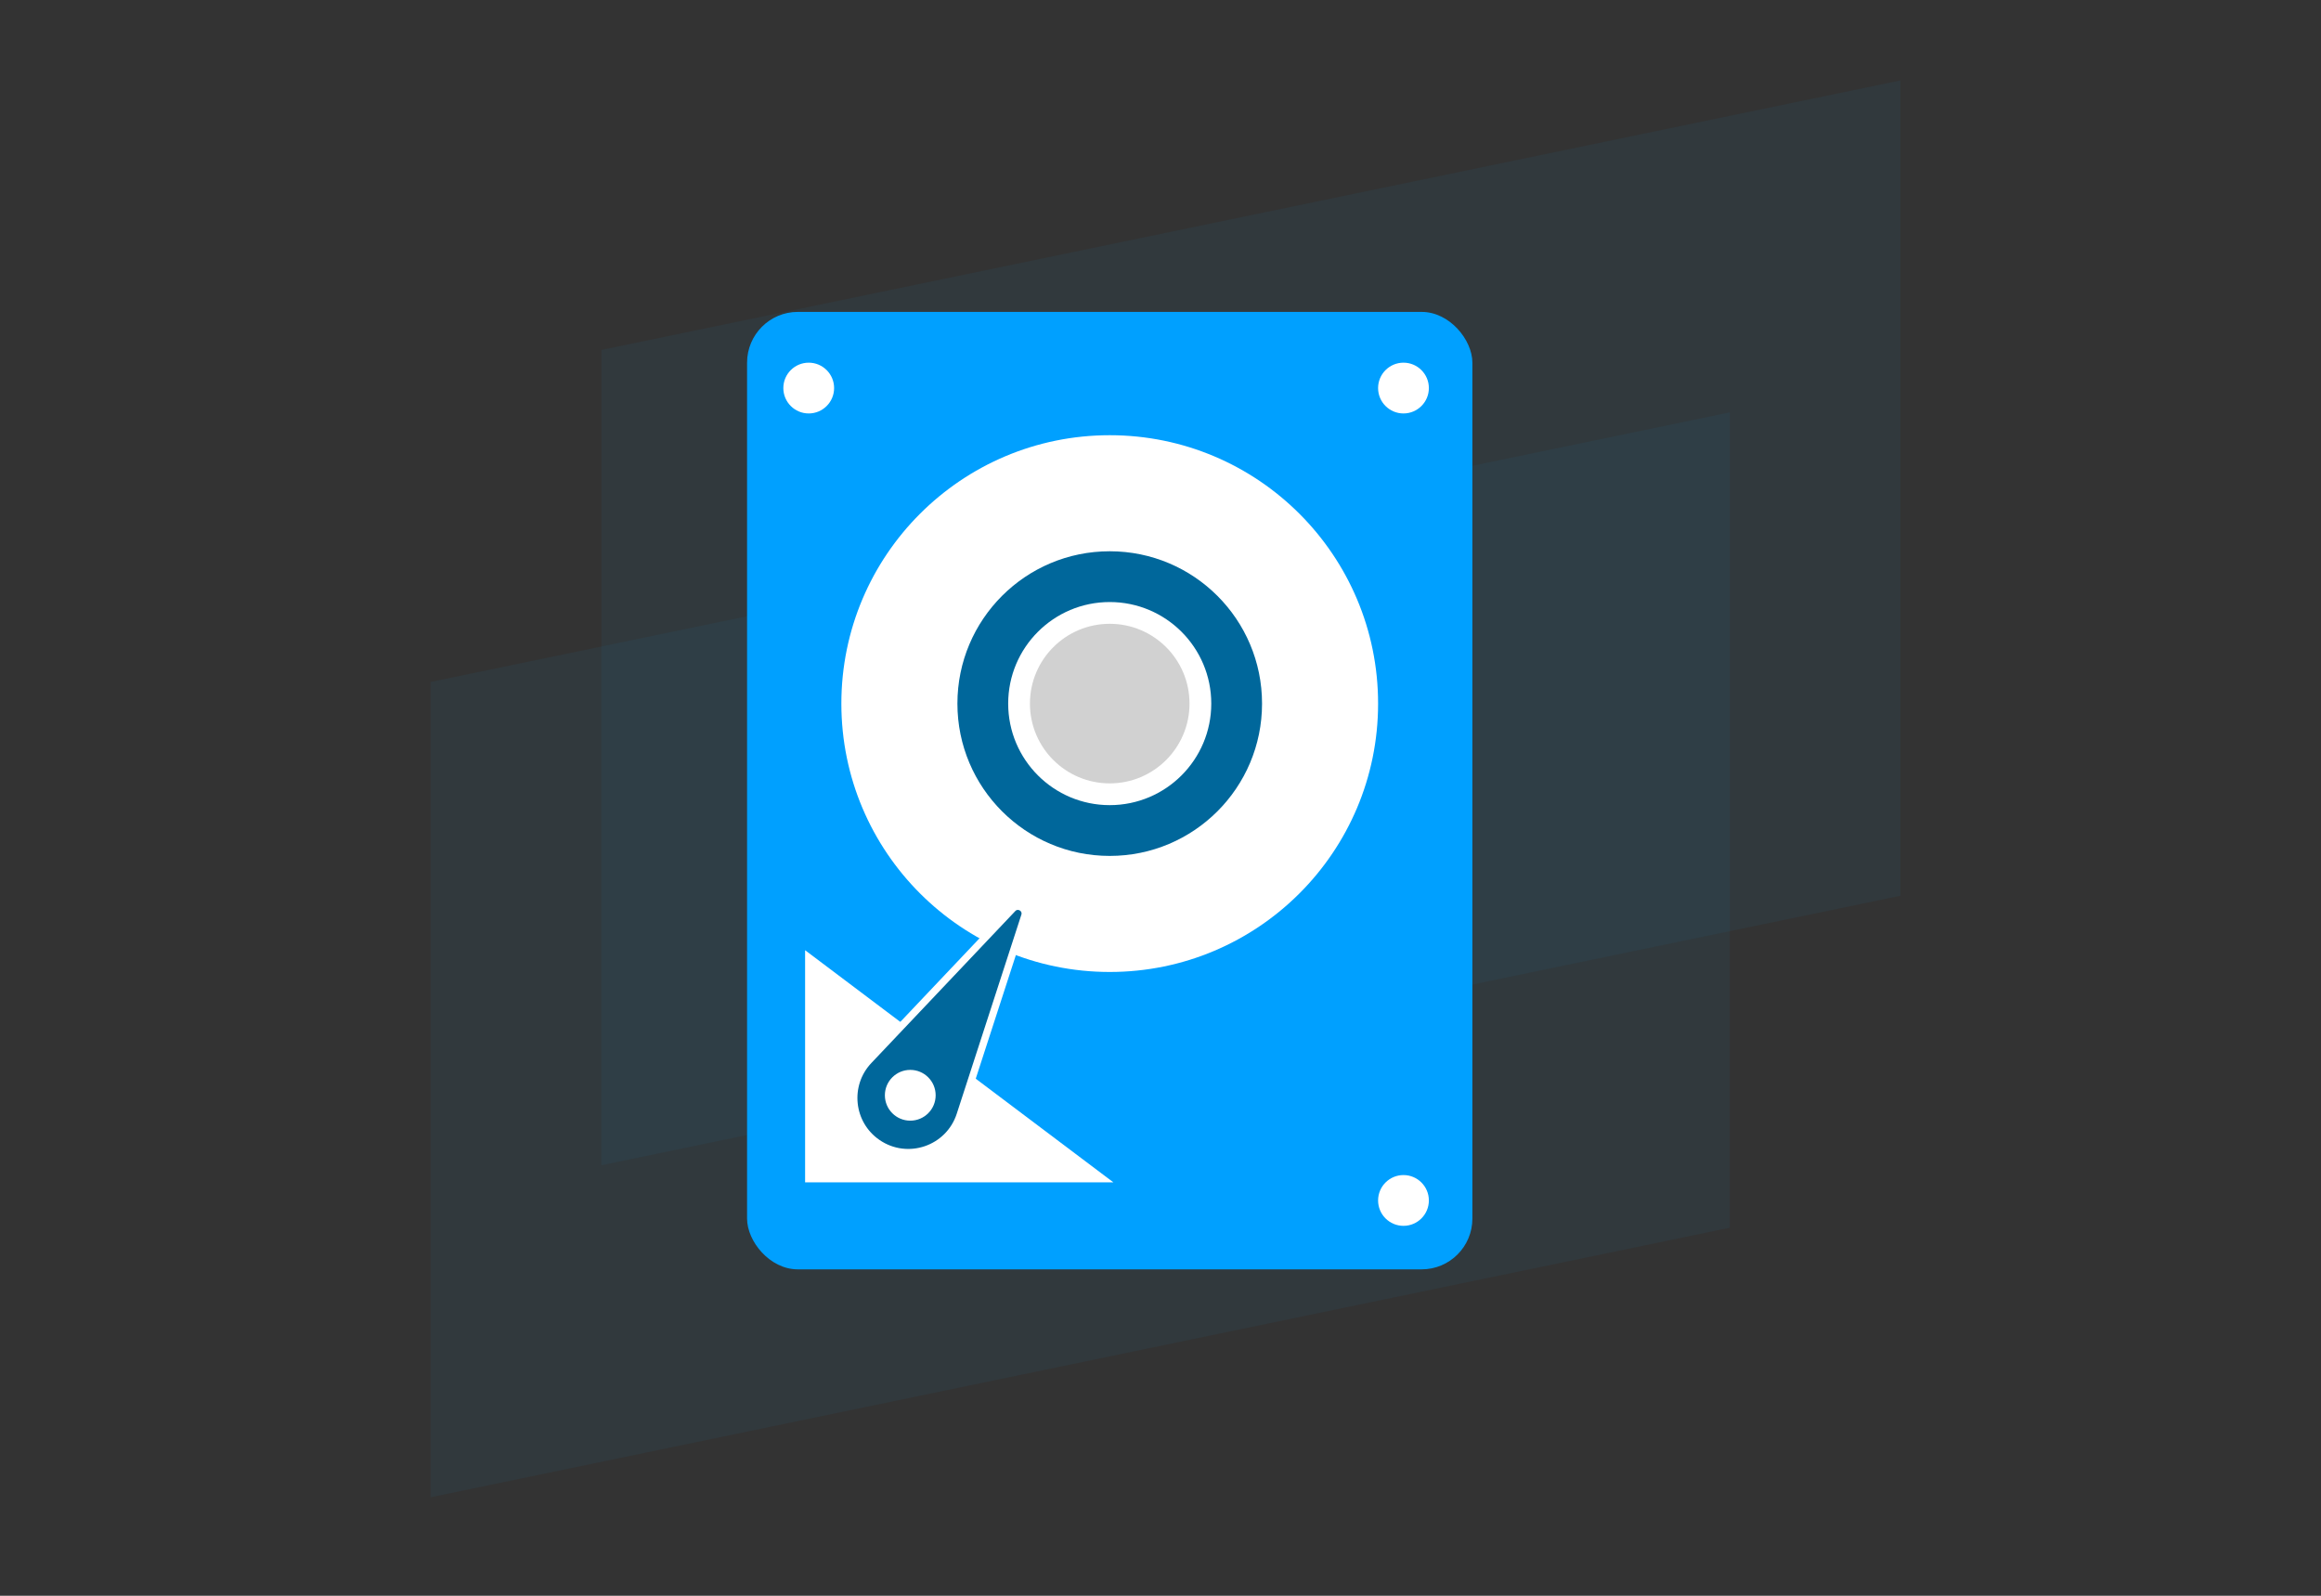<svg width="320" height="220" viewBox="0 0 320 220" fill="none" xmlns="http://www.w3.org/2000/svg">
<rect x="0" y="0" width="320" height="220" fill="#333333" stroke="none"/>
<path opacity="0.05" d="M82.913 48.242L262.021 11.086L262.021 123.496L82.913 160.651L82.913 48.242Z" fill="#00A0FF"/>
<path opacity="0.05" d="M59.372 94.013L238.48 56.857L238.48 169.266L59.372 206.422L59.372 94.013Z" fill="#00A0FF"/>
<rect x="103" y="43" width="100" height="132" rx="7" fill="#00A0FF"/>
<circle cx="111.5" cy="53.5" r="3.5" fill="white"/>
<circle cx="193.5" cy="53.5" r="3.5" fill="white"/>
<circle cx="193.5" cy="165.5" r="3.5" fill="white"/>
<circle cx="153" cy="97" r="37" fill="white"/>
<circle cx="153" cy="97" r="21" fill="#00679B"/>
<circle cx="153" cy="97" r="14" fill="white"/>
<circle cx="153" cy="97" r="11" fill="#D1D1D1"/>
<path d="M111 163V131L153.5 163H111Z" fill="white"/>
<path d="M139.615 125.263L119.775 146.205C116.601 149.555 117.166 154.946 120.964 157.565C125.106 160.422 130.83 158.483 132.384 153.698L141.292 126.259C141.621 125.246 140.348 124.489 139.615 125.263Z" fill="#00679B" stroke="white"/>
<circle cx="125.5" cy="151" r="3.5" fill="white"/>
</svg>
